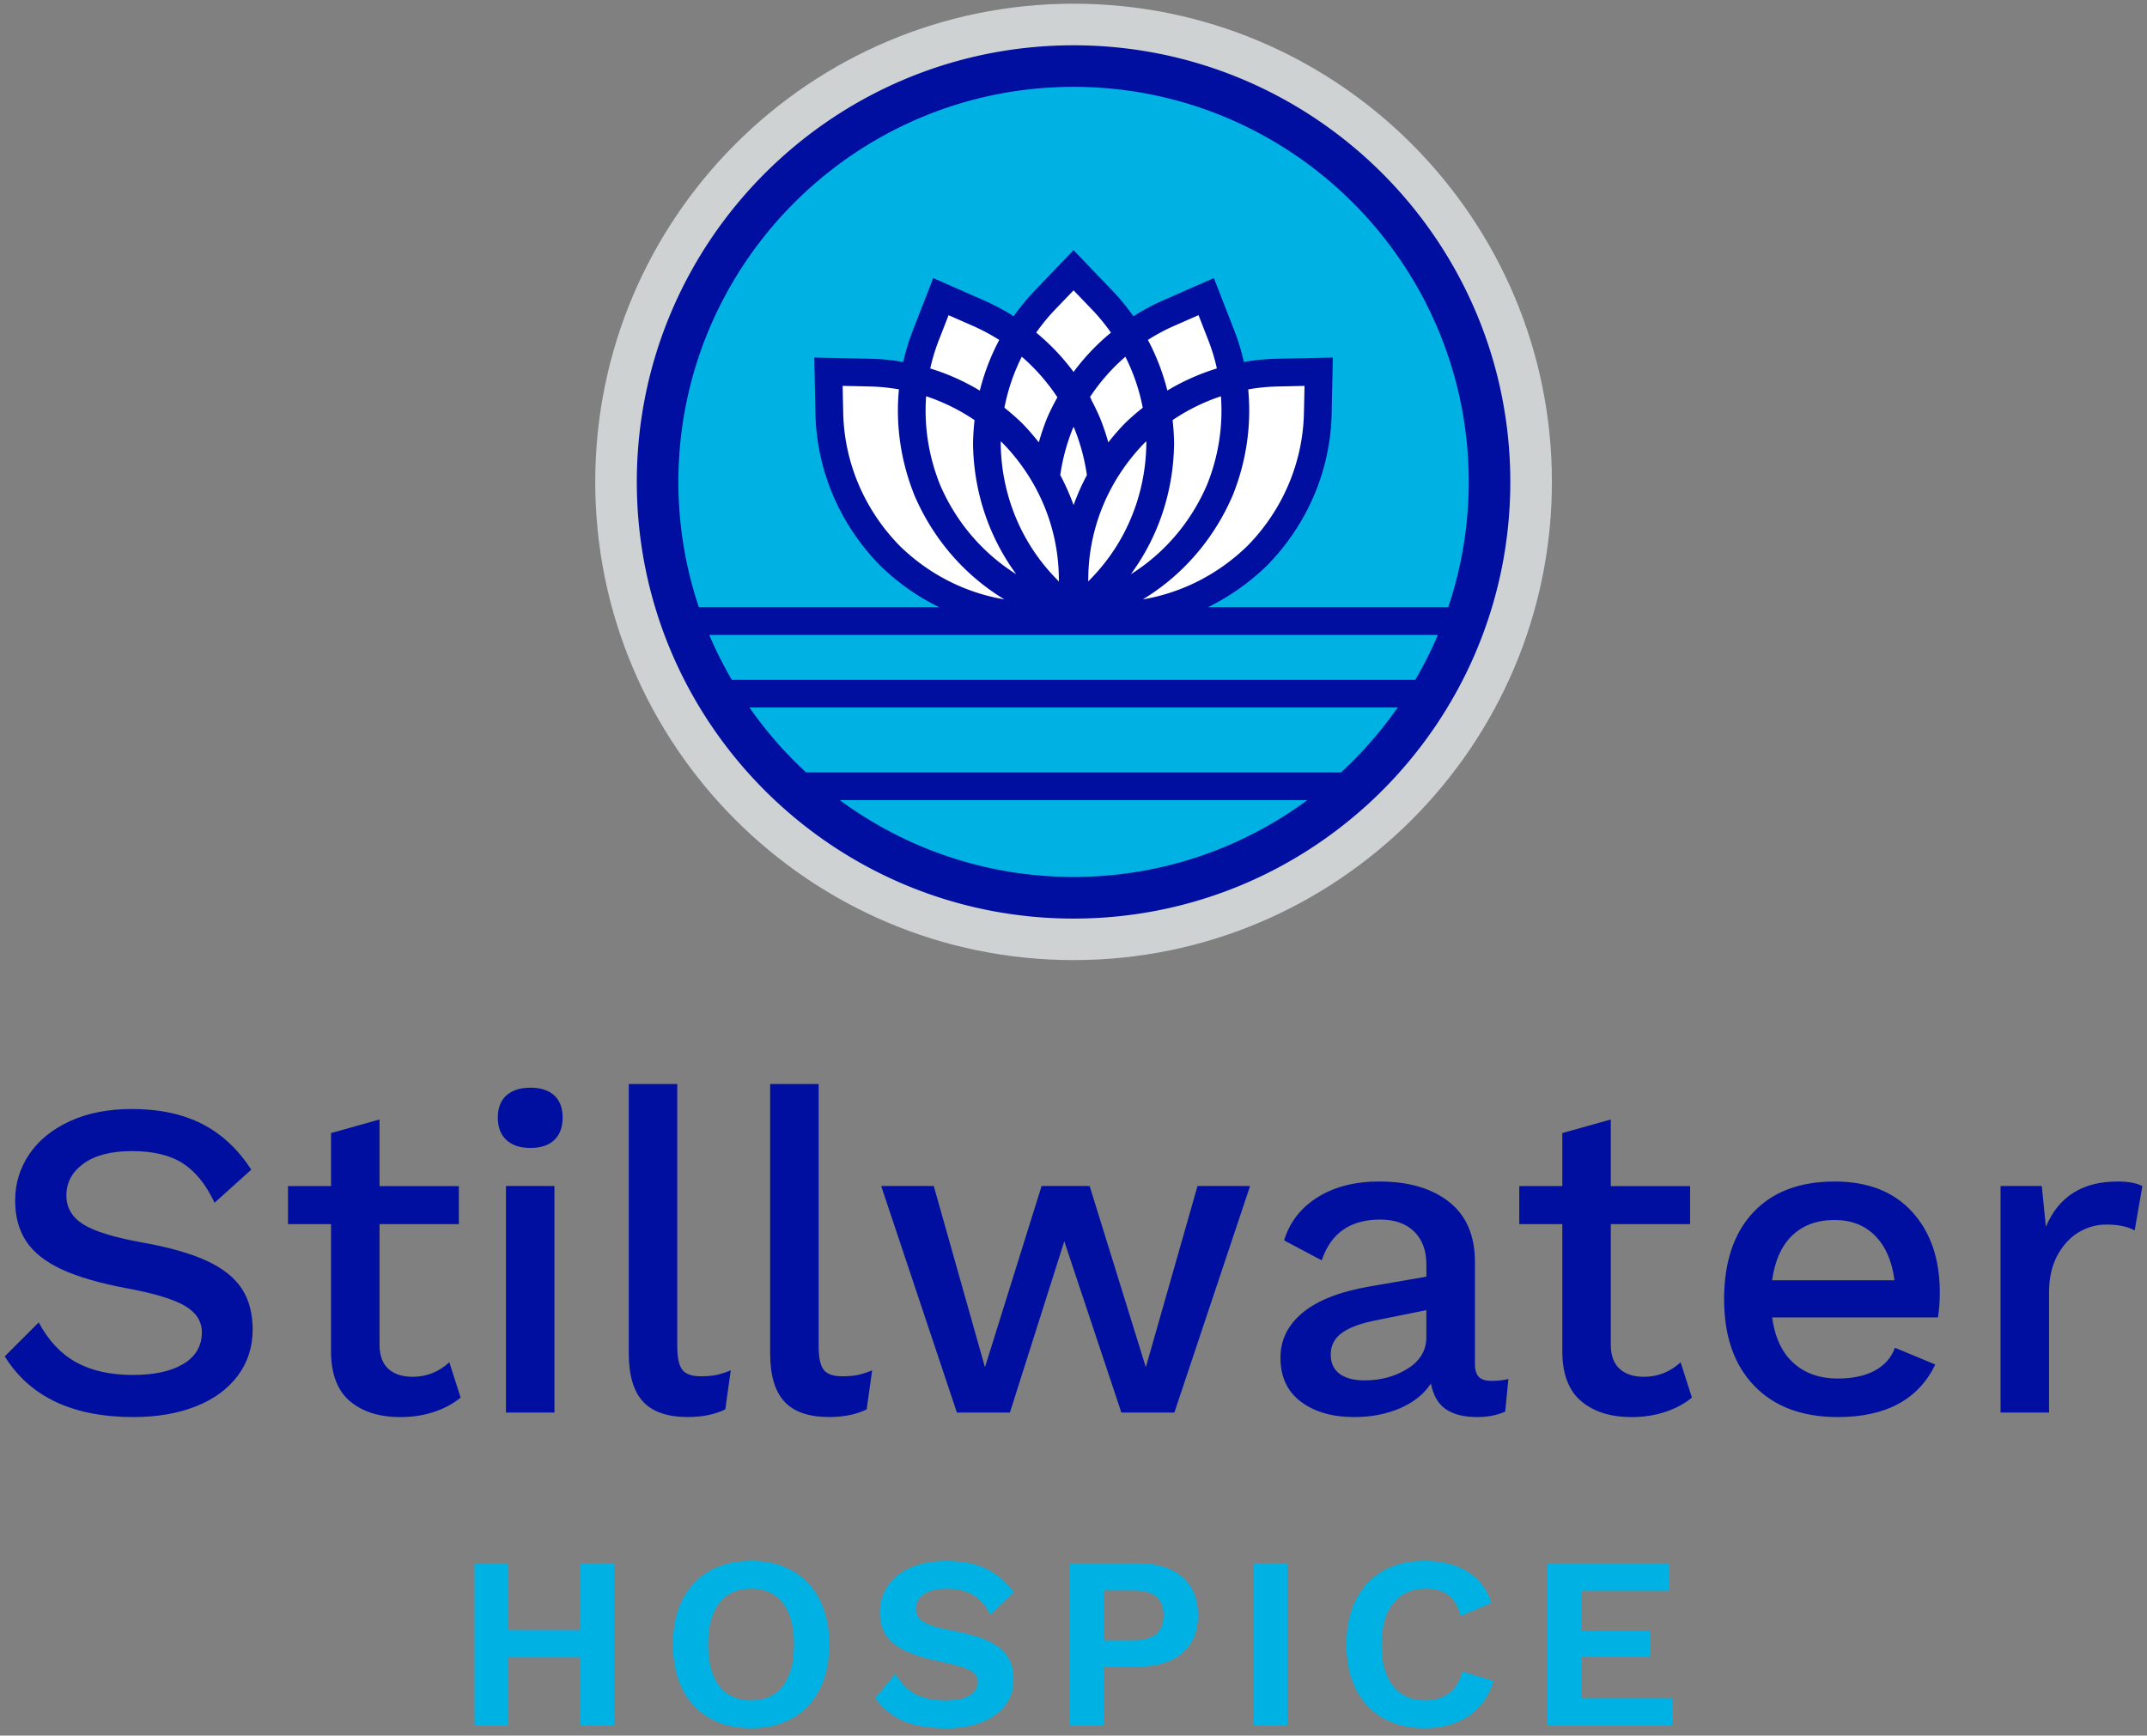 <svg version="1.1" id="Layer_1" xmlns="http://www.w3.org/2000/svg" x="0" y="0" viewBox="0 0 580 469" style="enable-background:new 0 0 580 469" xml:space="preserve"><rect x="0" y="0" width="580" height="469" fill="#808080" stroke="none"/><style>.st0{fill:#000f9f}.st1{fill:#00b2e3}</style><switch><g><path class="st0" d="M54.6 303.71c5.26 2.69 9.69 6.81 13.28 12.36l-9.92 8.94c-2.29-4.9-5.14-8.45-8.57-10.65-3.43-2.2-8-3.31-13.71-3.31-5.63 0-10 1.12-13.1 3.37-3.1 2.25-4.65 5.12-4.65 8.63 0 3.26 1.51 5.86 4.53 7.77 3.02 1.92 8.4 3.57 16.16 4.96 7.26 1.31 13.04 2.96 17.32 4.96 4.29 2 7.41 4.49 9.37 7.47 1.96 2.98 2.94 6.67 2.94 11.08 0 4.73-1.35 8.9-4.04 12.49-2.7 3.59-6.47 6.35-11.33 8.26-4.86 1.92-10.47 2.88-16.83 2.88-16.4 0-27.99-5.47-34.77-16.4l9.18-9.18c2.61 4.9 5.98 8.49 10.1 10.77 4.12 2.29 9.24 3.43 15.36 3.43 5.79 0 10.35-1 13.65-3 3.3-2 4.96-4.84 4.96-8.51 0-2.94-1.49-5.3-4.47-7.1-2.98-1.79-8.18-3.39-15.61-4.77-7.43-1.39-13.34-3.1-17.75-5.14-4.41-2.04-7.61-4.57-9.61-7.59-2-3.02-3-6.69-3-11.02 0-4.57 1.26-8.73 3.79-12.49 2.53-3.75 6.18-6.73 10.96-8.94 4.78-2.2 10.35-3.3 16.71-3.3 7.44-.01 13.79 1.34 19.05 4.03zM124.44 377.66c-1.96 1.63-4.35 2.92-7.16 3.86-2.82.94-5.86 1.41-9.12 1.41-5.63 0-10.14-1.41-13.53-4.22-3.39-2.82-5.12-7.2-5.2-13.16v-34.77H77.8V320.5h11.63v-14.32l13.1-3.67v18h21.43v10.28h-21.43v32.56c0 2.94.8 5.12 2.39 6.55 1.59 1.43 3.77 2.14 6.55 2.14 3.75 0 7.06-1.3 9.92-3.92l3.05 9.54zM136.81 308.06c-1.55-1.43-2.33-3.45-2.33-6.06 0-2.61.77-4.61 2.33-6 1.55-1.39 3.71-2.08 6.49-2.08 2.77 0 4.92.7 6.43 2.08 1.51 1.39 2.26 3.39 2.26 6s-.76 4.63-2.26 6.06c-1.51 1.43-3.65 2.14-6.43 2.14s-4.94-.71-6.49-2.14zm12.97 73.64h-13.1v-61.21h13.1v61.21zM182.96 363.82c0 3.02.45 5.12 1.35 6.31.9 1.18 2.57 1.77 5.02 1.77 1.55 0 2.88-.1 3.98-.31 1.1-.2 2.47-.63 4.1-1.29l-1.47 10.53c-2.78 1.39-6.16 2.08-10.16 2.08-5.47 0-9.49-1.39-12.06-4.16-2.57-2.77-3.86-7.14-3.86-13.1v-72.72h13.1v70.89zM221.15 363.82c0 3.02.45 5.12 1.35 6.31.9 1.18 2.57 1.77 5.02 1.77 1.55 0 2.88-.1 3.98-.31 1.1-.2 2.47-.63 4.1-1.29l-1.47 10.53c-2.78 1.39-6.16 2.08-10.16 2.08-5.47 0-9.49-1.39-12.06-4.16-2.57-2.77-3.86-7.14-3.86-13.1v-72.72h13.1v70.89zM337.7 320.49l-20.45 61.21h-14.32l-15.42-46.28-14.69 46.28H258.5l-20.45-61.21h14.2l13.83 48.97 15.3-48.97h12.98l15.18 48.97 13.96-48.97h14.2zM407.48 372.64l-.86 8.81c-2.21.98-4.73 1.47-7.59 1.47-3.51 0-6.3-.69-8.38-2.08-2.08-1.39-3.45-3.71-4.1-6.98-1.88 2.86-4.65 5.08-8.32 6.67-3.67 1.59-7.79 2.39-12.36 2.39-5.96 0-10.77-1.39-14.45-4.16-3.67-2.77-5.51-6.73-5.51-11.87 0-4.81 2-8.88 6-12.18 4-3.31 9.96-5.65 17.87-7.04l15.55-2.69v-3.31c0-3.75-1.1-6.71-3.3-8.88-2.21-2.16-5.26-3.24-9.18-3.24-8.08 0-13.34 3.67-15.79 11.02l-10.16-5.39c1.47-4.9 4.47-8.77 9-11.63 4.53-2.86 10.1-4.28 16.71-4.28 7.92 0 14.2 1.84 18.85 5.51 4.65 3.67 6.98 9.06 6.98 16.16v27.67c0 1.55.35 2.69 1.04 3.43.69.74 1.85 1.1 3.49 1.1 1.78-.01 3.29-.18 4.51-.5zm-27.18-2.82c3.35-2.12 5.02-4.94 5.02-8.45v-7.34l-13.34 2.69c-4.24.82-7.39 1.96-9.43 3.43-2.04 1.47-3.06 3.43-3.06 5.88 0 2.29.8 4.02 2.39 5.2 1.59 1.19 3.86 1.78 6.79 1.78 4.41-.01 8.28-1.07 11.63-3.19zM457.06 377.66c-1.96 1.63-4.35 2.92-7.16 3.86-2.81.94-5.86 1.41-9.12 1.41-5.63 0-10.14-1.41-13.53-4.22-3.39-2.82-5.12-7.2-5.2-13.16v-34.77h-11.63V320.5h11.63v-14.32l13.1-3.67v18h21.42v10.28h-21.42v32.56c0 2.94.8 5.12 2.39 6.55 1.59 1.43 3.77 2.14 6.55 2.14 3.75 0 7.06-1.3 9.92-3.92l3.05 9.54zM523.54 355.99h-44.81c.73 5.39 2.65 9.49 5.75 12.3 3.1 2.81 7.1 4.22 12 4.22 4 0 7.33-.71 9.98-2.14 2.65-1.43 4.47-3.49 5.45-6.18l10.9 4.53c-4.57 9.47-13.35 14.2-26.32 14.2-9.63 0-17.16-2.81-22.59-8.45-5.43-5.63-8.14-13.42-8.14-23.38 0-10.04 2.61-17.85 7.83-23.44 5.22-5.59 12.57-8.38 22.04-8.38 8.98 0 15.96 2.73 20.93 8.2 4.98 5.47 7.47 12.73 7.47 21.79 0 2.36-.17 4.61-.49 6.73zm-39.36-22.16c-2.9 2.77-4.71 6.82-5.45 12.12h33.05c-.65-5.14-2.39-9.14-5.2-12-2.82-2.86-6.47-4.28-10.96-4.28-4.73 0-8.55 1.39-11.44 4.16zM578.75 320.49l-2.08 12c-1.88-1.06-4.45-1.59-7.71-1.59-2.61 0-5.08.7-7.41 2.08-2.32 1.39-4.24 3.47-5.75 6.24-1.51 2.78-2.26 6.12-2.26 10.04v32.44h-13.1v-61.21h11.14l1.1 11.02c3.43-8.16 9.87-12.24 19.34-12.24 2.85-.01 5.1.4 6.73 1.22z"/><path class="st1" d="M165.89 422.44v43.89h-9.18v-18.49h-19.35v18.49h-9.18v-43.89h9.18v18.02h19.35v-18.02h9.18zM214.14 424.51c3.17 1.82 5.61 4.42 7.32 7.81 1.71 3.39 2.56 7.42 2.56 12.07s-.85 8.68-2.56 12.07c-1.71 3.39-4.15 6-7.32 7.81-3.17 1.82-6.91 2.73-11.2 2.73-4.3 0-8.05-.91-11.24-2.73-3.19-1.82-5.64-4.42-7.35-7.81-1.71-3.39-2.56-7.42-2.56-12.07 0-4.66.85-8.68 2.56-12.07 1.71-3.39 4.16-6 7.35-7.81 3.19-1.82 6.94-2.73 11.24-2.73 4.29 0 8.03.91 11.2 2.73zm-19.82 8.67c-2.02 2.59-3.03 6.33-3.03 11.21s1.01 8.61 3.03 11.2c2.02 2.59 4.89 3.89 8.61 3.89 3.68 0 6.53-1.3 8.54-3.89 2.02-2.59 3.03-6.33 3.03-11.2s-1.01-8.61-3.03-11.21c-2.02-2.59-4.87-3.89-8.54-3.89-3.72 0-6.59 1.3-8.61 3.89zM266.18 423.81c2.93 1.35 5.5 3.49 7.71 6.42l-6.32 6.18c-1.15-2.39-2.68-4.18-4.59-5.35-1.91-1.17-4.32-1.76-7.25-1.76-2.66 0-4.71.5-6.15 1.5-1.44 1-2.16 2.32-2.16 3.96 0 1.51.73 2.71 2.19 3.59 1.46.89 4.1 1.66 7.91 2.33 3.99.75 7.16 1.69 9.51 2.79 2.35 1.11 4.07 2.49 5.15 4.16 1.09 1.66 1.63 3.74 1.63 6.22 0 2.71-.76 5.04-2.3 7.02-1.53 1.97-3.66 3.49-6.38 4.55-2.73 1.06-5.84 1.6-9.34 1.6-4.83 0-8.79-.68-11.87-2.03-3.08-1.35-5.57-3.4-7.48-6.15l5.45-6.52c1.64 2.71 3.52 4.58 5.65 5.62 2.13 1.04 4.76 1.56 7.91 1.56 2.84 0 5-.44 6.48-1.33 1.48-.89 2.23-2.15 2.23-3.79 0-1.2-.7-2.19-2.1-2.99-1.4-.8-3.89-1.55-7.48-2.26-4.12-.84-7.42-1.84-9.88-2.99s-4.25-2.57-5.35-4.26c-1.11-1.68-1.66-3.77-1.66-6.25 0-2.62.71-4.98 2.13-7.08 1.42-2.11 3.49-3.76 6.22-4.95 2.73-1.2 5.93-1.8 9.61-1.8 4.1-.02 7.6.66 10.53 2.01zM319.38 426.13c2.84 2.46 4.26 5.93 4.26 10.41 0 4.35-1.42 7.74-4.26 10.17-2.84 2.44-6.81 3.66-11.9 3.66h-9.24v15.96h-9.18v-43.89h18.42c5.09 0 9.06 1.23 11.9 3.69zm-7.05 15.43c1.33-1.13 2-2.83 2-5.09s-.67-3.95-2-5.05c-1.33-1.11-3.42-1.66-6.25-1.66h-7.85v13.5h7.85c2.83 0 4.92-.57 6.25-1.7zM347.84 466.33h-9.18v-43.89h9.18v43.89zM396.65 463.77c-3.28 2.15-7.2 3.23-11.77 3.23-4.3 0-8.05-.91-11.24-2.73-3.19-1.82-5.64-4.42-7.35-7.81-1.71-3.39-2.56-7.42-2.56-12.07 0-4.66.85-8.68 2.56-12.07 1.71-3.39 4.15-6 7.32-7.81 3.17-1.82 6.88-2.73 11.14-2.73 4.57 0 8.43.95 11.6 2.86s5.35 4.74 6.55 8.51l-8.31 3.52c-.71-2.62-1.82-4.5-3.33-5.65-1.51-1.15-3.55-1.73-6.12-1.73-3.72 0-6.64 1.31-8.75 3.92-2.11 2.62-3.16 6.34-3.16 11.17s1.02 8.56 3.06 11.17c2.04 2.62 4.92 3.92 8.64 3.92 5.36 0 8.73-2.59 10.11-7.78l8.45 2.53c-1.28 4.22-3.56 7.4-6.84 9.55zM451.85 458.95v7.38H418v-43.89h32.92v7.38h-23.74v10.91h18.69v7.05h-18.69v11.17h24.67z"/><g><circle class="st1" cx="290.02" cy="130.22" r="112.37"/></g><path d="M290.02 1C218.77 1 160.8 58.97 160.8 130.22s57.97 129.22 129.22 129.22 129.22-57.97 129.22-129.22S361.27 1 290.02 1zm0 241.59c-62.06 0-112.37-50.31-112.37-112.37S227.96 17.85 290.02 17.85s112.37 50.31 112.37 112.37-50.31 112.37-112.37 112.37z" style="fill:#cfd2d3"/><g><path d="M345.02 100.7c-4.07.09-8.07.63-11.97 1.57-.62-3.96-1.65-7.86-3.13-11.65l-4.07-10.46-10.27 4.52a56.028 56.028 0 0 0-10.45 6.03 55.866 55.866 0 0 0-7.35-9.57l-7.76-8.1-7.76 8.1a56.376 56.376 0 0 0-7.35 9.57 56.11 56.11 0 0 0-10.46-6.03l-10.27-4.52-4.07 10.46c-1.48 3.79-2.51 7.7-3.13 11.65a56.24 56.24 0 0 0-11.96-1.57l-11.22-.24.24 11.22c.31 14.38 6.1 28 16.31 38.44 10.45 10.21 24.07 16 38.44 16.31l11.21.24h.01l11.21-.24c14.38-.31 28-6.1 38.44-16.31 10.21-10.45 16-24.07 16.31-38.44l.24-11.22-11.19.24z" style="fill:#fff"/></g><g><path class="st0" d="M290.02 12.24c-65.06 0-117.99 52.93-117.99 117.99s52.93 117.99 117.99 117.99S408 195.28 408 130.22 355.08 12.24 290.02 12.24zm0 11.23c58.86 0 106.75 47.89 106.75 106.75 0 11.83-1.96 23.21-5.53 33.85h-64.91a61.915 61.915 0 0 0 16.03-11.34c10.88-11.13 17.05-25.69 17.38-40.98l.32-15.13-15.12.32c-3.01.06-5.99.36-8.92.87-.65-2.9-1.52-5.76-2.61-8.57l-5.49-14.1-13.85 6.09a59.675 59.675 0 0 0-7.89 4.23 59.703 59.703 0 0 0-5.7-6.94L290.01 67.6l-10.47 10.92c-2.09 2.18-3.98 4.5-5.7 6.94a59.675 59.675 0 0 0-7.89-4.23l-13.85-6.09-5.48 14.1c-1.09 2.8-1.96 5.67-2.61 8.57-2.93-.51-5.91-.81-8.91-.87l-15.13-.32.32 15.13c.33 15.3 6.5 29.85 17.44 41.04a61.647 61.647 0 0 0 15.96 11.28h-64.9a106.275 106.275 0 0 1-5.53-33.85c.01-58.86 47.9-106.75 106.76-106.75zm-98.42 148.1h196.83c-1.77 4.19-3.82 8.23-6.08 12.13H197.69c-2.27-3.9-4.32-7.94-6.09-12.13zm55.43-37.73c5.08 11.86 13.57 21.62 24.28 28.12-10.57-1.78-20.42-6.79-28.27-14.47-9.54-9.77-14.96-22.52-15.25-35.91l-.16-7.31 7.31.16c2.66.06 5.3.33 7.9.78-.92 9.58.47 19.36 4.19 28.63zm16.24-20.32c-.24 2.1-.38 4.23-.41 6.37.15 12.9 4.25 25.16 11.67 35.27-9.08-5.69-16.26-14.09-20.59-24.19-3.1-7.73-4.34-15.88-3.75-23.9 4.61 1.53 9.01 3.7 13.08 6.45zM251.3 99.57a51.35 51.35 0 0 1 2.3-7.59l2.65-6.81 6.69 2.94c2.44 1.08 4.77 2.34 7 3.75a60.46 60.46 0 0 0-5.25 13.69 59.907 59.907 0 0 0-13.39-5.98zm65.87 20.32v-.08c-.02-2.12-.16-4.22-.4-6.29 4.07-2.75 8.46-4.92 13.06-6.44.59 8.01-.64 16.14-3.72 23.82-4.34 10.16-11.53 18.57-20.62 24.27 7.43-10.12 11.53-22.38 11.68-35.28zm-7.07-28.04c2.22-1.41 4.55-2.68 6.99-3.75l6.69-2.94 2.65 6.81a51.35 51.35 0 0 1 2.3 7.59 60.459 60.459 0 0 0-13.38 5.97 60.455 60.455 0 0 0-5.25-13.68zm27.1 13.37c2.6-.46 5.23-.72 7.9-.78l7.31-.16-.16 7.31c-.29 13.39-5.7 26.14-15.19 35.85-7.9 7.72-17.76 12.74-28.33 14.53 10.73-6.51 19.22-16.28 24.32-28.2 3.68-9.22 5.06-18.99 4.15-28.55zm-42.13 50.76-1.1 1.15.03-1.6c.29-13.37 5.69-26.11 15.22-35.88.14-.14.3-.27.44-.41 0 .2.02.4.02.6-.17 13.65-5.35 26.48-14.61 36.14zm8.88-41.65-.06.06c-1.6 1.64-3.09 3.37-4.49 5.15a64.09 64.09 0 0 0-2.22-6.56 64.19 64.19 0 0 0-2.42-5.03l.07-.06-.37-.61c2.7-4.09 5.92-7.74 9.56-10.88a52.91 52.91 0 0 1 4.69 13.78c-1.65 1.3-3.24 2.67-4.76 4.15zm-13.93-13.82a59.9 59.9 0 0 0-10.1-10.63c1.52-2.16 3.19-4.22 5.04-6.15l5.06-5.28 5.06 5.28c1.85 1.93 3.52 3.99 5.04 6.15a59.21 59.21 0 0 0-10.1 10.63zm3.6 27.87a61.04 61.04 0 0 0-3.6 8.11c-1-2.78-2.2-5.5-3.6-8.12l.15-.95c.62-3.9 1.7-7.79 3.18-11.49.09-.2.19-.39.28-.59.07.17.16.34.23.51 1.5 3.74 2.58 7.64 3.21 11.57l.15.96zm-7.97-21.02c-1.02 1.84-1.98 3.72-2.83 5.7-.85 2.13-1.58 4.3-2.19 6.48-1.4-1.78-2.89-3.51-4.49-5.15l-.06-.06c-1.52-1.48-3.11-2.85-4.74-4.16a52.91 52.91 0 0 1 4.69-13.78 53.48 53.48 0 0 1 9.62 10.97zm.38 48.18.03 1.6-1.11-1.15c-9.26-9.67-14.45-22.52-14.61-36.09 0-.21.02-.43.02-.64.14.14.3.27.44.41 9.54 9.75 14.94 22.49 15.23 35.87zm-59.17 60.67h126.32c-17.7 13.04-39.54 20.76-63.16 20.76s-45.46-7.72-63.16-20.76zm135.41-7.49h-144.5c-5.72-5.26-10.84-11.15-15.31-17.53h175.11c-4.46 6.39-9.59 12.27-15.3 17.53z"/></g></g></switch></svg>